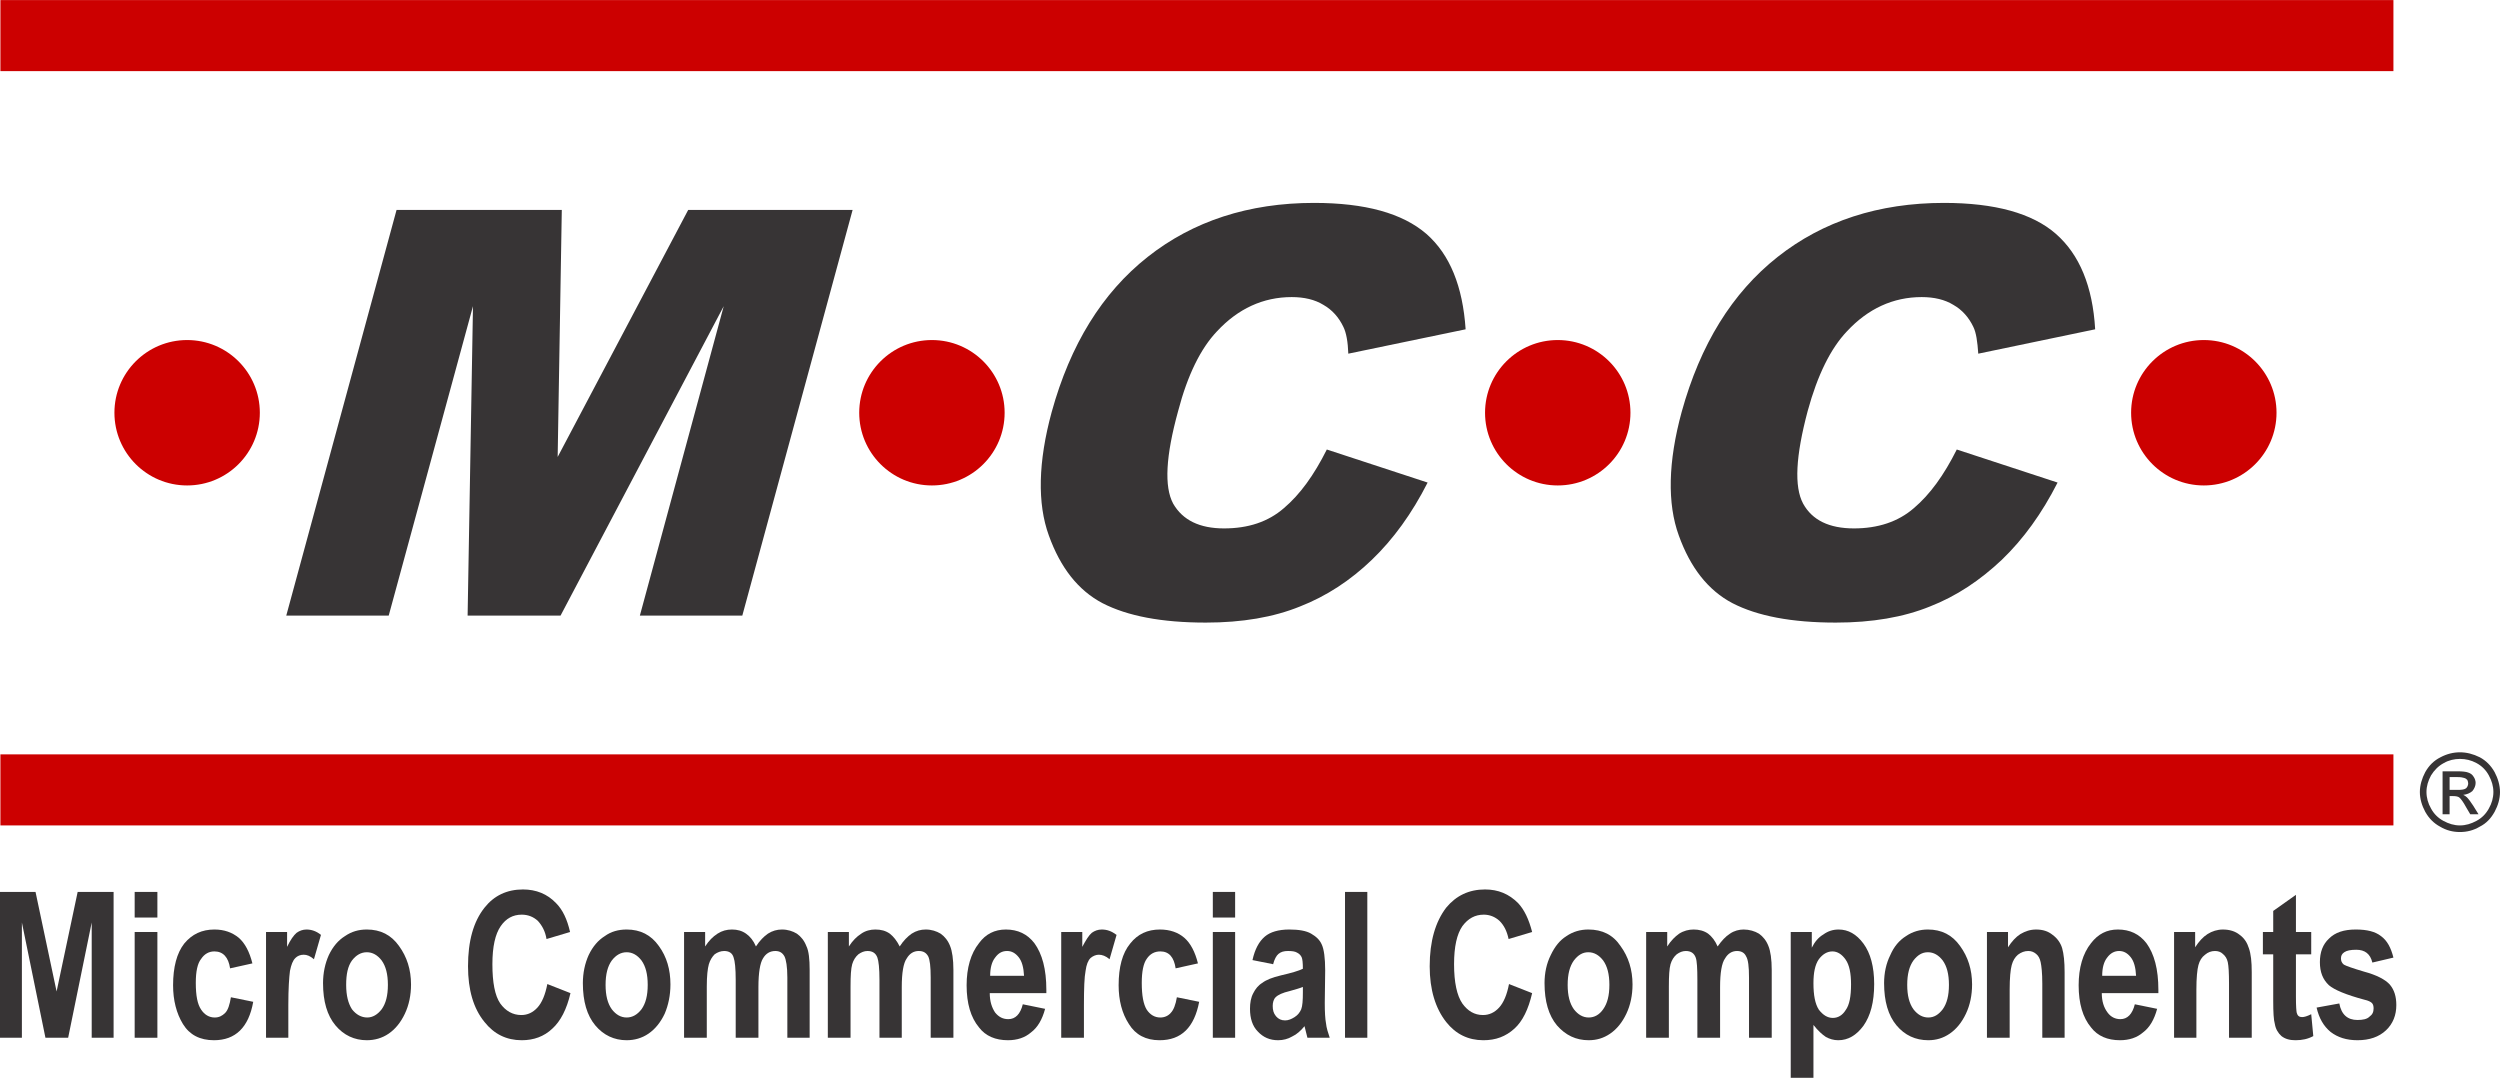 <svg xmlns="http://www.w3.org/2000/svg" width="738.603" height="318.453" viewBox="0 0 6052 2609" fill-rule="evenodd" clip-rule="evenodd"><defs><style>.fil0{fill:#c00}.fil1{fill:#373435;fill-rule:nonzero}</style></defs><g id="Layer_x0020_1"><path class="fil0" d="M1 0h5793v172H1zm0 1826h5793v172H1z"></path><path class="fil1" d="M0 2512v-353h86l51 241 51-241h87v353h-53v-279l-57 279h-55l-57-279v279z"></path><path id="1" class="fil1" d="M326 2221v-62h55v62h-55zm0 291v-256h55v256h-55z"></path><path id="2" class="fil1" d="M611 2332l-54 12c-4-27-17-41-38-41-13 0-24 6-32 18-9 11-13 31-13 58 0 31 4 52 13 65 8 12 19 19 33 19 10 0 18-4 25-11s11-20 14-38l54 11c-11 62-43 93-95 93-34 0-59-13-75-39s-24-58-24-94c0-44 9-78 27-101 19-23 43-34 73-34 24 0 43 7 59 20 15 13 26 34 33 62z"></path><path id="3" class="fil1" d="M698 2512h-54v-256h51v36c8-17 16-28 23-34 7-5 15-8 24-8 12 0 24 4 35 13l-17 59c-9-8-17-11-25-11s-15 3-20 8c-6 6-10 16-13 31-2 15-4 43-4 83v79z"></path><path id="4" class="fil1" d="M782 2380c0-25 5-48 14-68 10-21 23-36 39-46 16-11 33-16 53-16 33 0 59 13 78 40 19 26 29 57 29 93 0 26-5 50-15 71s-23 37-39 48-34 16-53 16c-30 0-56-12-76-36s-30-58-30-102zm56 4c0 26 5 45 14 59 10 13 23 20 37 20 13 0 25-7 35-20 10-14 15-33 15-59s-5-45-15-59c-10-13-22-20-36-20s-26 7-36 20c-10 14-14 33-14 59z"></path><path id="5" class="fil1" d="M1325 2382l56 22c-9 39-24 68-44 86-20 19-45 28-74 28-37 0-67-15-90-44-27-33-40-78-40-135 0-61 13-108 40-142 23-29 54-44 93-44 32 0 59 11 80 33 16 16 27 39 34 70l-57 17c-3-19-11-33-21-44-11-10-24-15-39-15-21 0-38 9-51 28s-20 49-20 92c0 44 6 76 19 95 13 18 30 28 51 28 15 0 28-6 39-18s19-31 24-57z"></path><path id="6" class="fil1" d="M1411 2380c0-25 5-48 14-68 10-21 23-36 39-46 15-11 33-16 53-16 33 0 59 13 78 40 19 26 28 57 28 93 0 26-5 50-14 71-10 21-23 37-39 48s-34 16-53 16c-30 0-56-12-76-36s-30-58-30-102zm55 4c0 26 5 45 15 59 10 13 22 20 36 20s26-7 36-20c10-14 15-33 15-59s-5-45-15-59c-10-13-22-20-36-20s-26 7-36 20c-10 14-15 33-15 59z"></path><path id="7" class="fil1" d="M1656 2256h51v35c9-14 19-24 30-31s22-10 35-10 24 3 34 10 18 17 24 31c9-14 19-24 29-31 11-7 22-10 34-10 14 0 26 4 36 10 10 7 18 17 23 30 6 12 8 32 8 58v164h-54v-146c0-26-3-43-7-51-5-9-12-13-22-13-13 0-23 6-30 18-7 11-11 35-11 69v123h-55v-140c0-28-2-46-5-54-3-11-11-16-23-16-8 0-16 3-23 8-6 6-11 14-14 24-3 11-5 28-5 54v124h-55v-256z"></path><path id="8" class="fil1" d="M2004 2256h51v35c9-14 19-24 30-31 10-7 22-10 34-10 14 0 25 3 35 10 9 7 17 17 24 31 9-14 19-24 29-31 11-7 22-10 34-10 14 0 26 4 36 10 10 7 18 17 23 30 5 12 8 32 8 58v164h-55v-146c0-26-2-43-6-51-5-9-12-13-23-13-12 0-22 6-29 18-8 11-12 35-12 69v123h-54v-140c0-28-2-46-5-54-4-11-12-16-24-16-8 0-15 3-22 8-7 6-12 14-15 24-3 11-4 28-4 54v124h-55v-256z"></path><path id="9" class="fil1" d="M2476 2431l54 11c-7 26-18 45-34 57-15 13-34 19-56 19-30 0-54-10-70-31-20-24-30-58-30-102 0-42 10-77 30-102 16-22 38-33 65-33 29 0 52 11 69 33 19 26 29 63 29 113v8h-137c0 20 5 35 13 47 9 11 19 16 32 16 17 0 29-12 35-36zm3-69c-1-20-5-35-13-45s-17-15-28-15c-12 0-21 5-29 16-8 10-12 25-12 44h82z"></path><path id="10" class="fil1" d="M2624 2512h-55v-256h51v36c9-17 16-28 23-34 7-5 15-8 24-8 13 0 24 4 36 13l-17 59c-9-8-18-11-26-11-7 0-14 3-20 8-6 6-10 16-12 31-3 15-4 43-4 83v79z"></path><path id="11" class="fil1" d="M2900 2332l-54 12c-4-27-16-41-37-41-14 0-25 6-33 18-8 11-12 31-12 58 0 31 4 52 12 65 8 12 19 19 33 19 10 0 19-4 25-11 7-7 12-20 15-38l54 11c-12 62-43 93-96 93-33 0-58-13-74-39-17-26-25-58-25-94 0-44 9-78 28-101 18-23 42-34 72-34 24 0 44 7 59 20s26 34 33 62z"></path><path id="12" class="fil1" d="M2936 2221v-62h54v62h-54zm0 291v-256h54v256h-54z"></path><path id="13" class="fil1" d="M3082 2334l-50-10c6-27 16-45 30-57 13-11 33-17 59-17 23 0 41 3 53 10s21 15 26 27c5 11 8 32 8 62l-1 79c0 22 1 39 3 49 1 11 5 23 9 35h-54l-7-28c-9 11-19 20-30 25-10 6-22 9-34 9-20 0-36-7-49-21-13-13-19-32-19-55 0-14 2-27 8-38 5-10 12-19 22-25 9-7 24-13 45-18 26-6 43-11 53-16 0-14-1-24-3-28s-5-8-11-11c-5-3-12-4-22-4s-17 2-23 7c-5 4-10 13-13 25zm72 55c-7 3-18 6-32 10-17 4-28 9-34 15-5 5-7 13-7 21 0 10 2 18 8 25s13 10 22 10c8 0 15-3 23-8s13-12 16-19c3-8 4-21 4-41v-13z"></path><path id="14" class="fil1" d="M3256 2512v-353h54v353z"></path><path id="15" class="fil1" d="M3653 2382l56 22c-9 39-23 68-43 86-21 19-45 28-75 28-37 0-67-15-90-44-26-33-40-78-40-135 0-61 14-108 40-142 24-29 55-44 94-44 32 0 58 11 80 33 15 16 26 39 34 70l-57 17c-4-19-11-33-22-44-11-10-24-15-38-15-21 0-38 9-52 28-13 19-20 49-20 92 0 44 7 76 20 95 13 18 29 28 50 28 15 0 28-6 39-18s19-31 24-57z"></path><path id="16" class="fil1" d="M3739 2380c0-25 5-48 15-68 10-21 22-36 38-46 16-11 34-16 53-16 34 0 60 13 78 40 19 26 29 57 29 93 0 26-5 50-15 71s-23 37-39 48-33 16-52 16c-31 0-56-12-77-36-20-24-30-58-30-102zm56 4c0 26 5 45 15 59 10 13 22 20 36 20s26-7 35-20c10-14 15-33 15-59s-5-45-15-59c-10-13-22-20-36-20s-25 7-35 20c-10 14-15 33-15 59z"></path><path id="17" class="fil1" d="M3985 2256h51v35c9-14 19-24 29-31 11-7 23-10 35-10 13 0 25 3 35 10 9 7 17 17 23 31 10-14 19-24 30-31 10-7 22-10 33-10 14 0 27 4 37 10 10 7 18 17 23 30 5 12 8 32 8 58v164h-55v-146c0-26-2-43-7-51-4-9-12-13-22-13-12 0-22 6-29 18-8 11-12 35-12 69v123h-55v-140c0-28-1-46-4-54-4-11-12-16-24-16-8 0-15 3-22 8-7 6-12 14-15 24-3 11-4 28-4 54v124h-55v-256z"></path><path id="18" class="fil1" d="M4335 2256h51v38c7-14 16-25 28-32 11-8 23-12 37-12 23 0 43 11 60 34s26 56 26 98c0 44-9 77-26 101-17 23-37 35-61 35-11 0-21-3-30-8-9-6-19-15-30-29v128h-55v-353zm55 124c0 29 4 50 13 64 10 13 21 20 34 20 12 0 23-6 31-19 9-12 13-33 13-62 0-27-4-47-13-60s-20-20-32-20c-13 0-24 7-33 19-9 13-13 32-13 58z"></path><path id="19" class="fil1" d="M4561 2380c0-25 5-48 15-68 9-21 22-36 38-46 16-11 34-16 53-16 33 0 59 13 78 40 19 26 29 57 29 93 0 26-5 50-15 71s-23 37-39 48-33 16-52 16c-31 0-57-12-77-36s-30-58-30-102zm56 4c0 26 5 45 15 59 10 13 22 20 36 20s25-7 35-20c10-14 15-33 15-59s-5-45-15-59c-10-13-22-20-36-20s-25 7-35 20c-10 14-15 33-15 59z"></path><path id="20" class="fil1" d="M4998 2512h-54v-131c0-26-2-43-4-52s-5-15-11-20-12-7-19-7c-9 0-17 3-25 9-7 6-12 14-15 25s-5 31-5 60v116h-55v-256h51v37c9-14 19-25 30-32 12-7 24-11 38-11 16 0 29 4 40 13 11 8 19 19 23 32 4 14 6 33 6 58v159z"></path><path id="21" class="fil1" d="M5168 2431l54 11c-7 26-18 45-34 57-15 13-34 19-56 19-30 0-54-10-70-31-20-24-30-58-30-102 0-42 10-77 30-102 17-22 38-33 65-33 29 0 52 11 69 33 19 26 29 63 29 113v8h-137c0 20 5 35 14 47 8 11 19 16 31 16 17 0 29-12 35-36zm3-69c-1-20-5-35-13-45s-17-15-28-15-21 5-29 16c-8 10-12 25-12 44h82z"></path><path id="22" class="fil1" d="M5451 2512h-55v-131c0-26-1-43-3-52s-6-15-12-20c-5-5-12-7-19-7-9 0-17 3-24 9-8 6-13 14-16 25s-5 31-5 60v116h-54v-256h51v37c9-14 19-25 30-32s24-11 37-11c16 0 30 4 41 13 11 8 18 19 22 32 5 14 7 33 7 58v159z"></path><path id="23" class="fil1" d="M5595 2256v54h-37v103c0 23 1 35 2 39 2 7 6 10 13 10 5 0 12-2 22-7l5 53c-13 7-27 10-43 10-14 0-25-3-34-10-8-7-14-17-16-29-3-10-4-29-4-57v-112h-25v-54h25v-51l55-39v90h37z"></path><path id="24" class="fil1" d="M5608 2439l55-10c5 27 20 40 44 40 13 0 23-2 29-8 7-5 10-11 10-20 0-5-1-10-4-13s-9-6-18-8c-45-12-73-24-86-35-15-14-22-32-22-56s7-43 22-57c15-15 36-22 65-22 27 0 47 5 61 16 15 11 24 28 30 52l-51 12c-5-21-18-31-39-31-14 0-23 2-29 6s-8 9-8 15 2 11 7 15c5 3 22 9 49 17 30 8 51 19 62 31 11 13 16 29 16 50 0 24-8 45-25 61s-40 24-69 24c-27 0-48-7-65-20-17-14-28-33-34-59z"></path><path class="fil1" d="M960 508h400l-10 598 316-598h398l-267 982h-248l203-749-395 749h-225l13-749-204 749H693z"></path><path id="1" class="fil1" d="M3212 1088l244 80c-38 75-83 137-135 187s-110 88-174 113c-64 26-140 39-228 39-107 0-190-16-250-47-59-31-102-86-130-164-28-77-26-178 7-299 45-163 122-288 232-375s245-131 403-131c124 0 214 25 272 75 57 50 88 127 95 231l-284 59c-1-29-5-51-12-65-11-23-27-41-48-53-21-13-47-19-77-19-69 0-130 28-181 83-39 41-71 105-94 193-30 109-34 183-12 224 23 40 64 60 123 60s107-16 145-49c39-33 73-80 104-142z"></path><path id="2" class="fil1" d="M4737 1088l244 80c-38 75-83 137-135 187-53 50-110 88-174 113-64 26-140 39-228 39-107 0-190-16-250-47-59-31-102-86-130-164-28-77-26-178 7-299 45-163 122-288 232-375s245-131 403-131c123 0 214 25 271 75s89 127 95 231l-283 59c-2-29-5-51-12-65-11-23-27-41-48-53-21-13-47-19-77-19-69 0-130 28-181 83-39 41-71 105-95 193-29 109-33 183-11 224 22 40 63 60 123 60 58 0 107-16 145-49 39-33 73-80 104-142z"></path><circle class="fil0" cx="453" cy="999" r="176"></circle><circle class="fil0" cx="2256" cy="999" r="176"></circle><circle class="fil0" cx="3771" cy="999" r="176"></circle><circle class="fil0" cx="5335" cy="999" r="176"></circle><path class="fil1" d="M5955 1821c16 0 32 4 48 12 15 8 27 20 36 36 8 15 13 32 13 48 0 17-5 33-13 48-9 16-20 28-36 36-15 9-31 13-48 13s-33-4-48-13c-15-8-27-20-36-36-8-15-13-31-13-48 0-16 5-33 13-48 9-16 21-28 37-36 15-8 31-12 47-12zm0 16c-13 0-27 3-39 10-13 7-23 17-31 30-7 13-11 26-11 40s4 28 11 40c7 13 17 23 30 30s26 11 40 11 27-4 40-11 23-17 30-30c7-12 11-26 11-40s-4-27-11-40-17-23-30-30-26-10-40-10zm-42 134v-104h36c12 0 21 1 26 3 6 2 10 5 13 10 3 4 5 10 5 15 0 7-3 14-8 20-6 5-13 8-22 9 4 2 7 4 9 6 4 4 9 11 15 20l13 21h-20l-10-17c-7-13-13-21-17-24-3-2-8-3-14-3h-9v44h-17zm17-59h20c10 0 16-1 20-4 3-3 5-7 5-12 0-3-1-5-2-8-2-2-4-4-8-5-3-1-8-2-16-2h-19v31z"></path></g></svg>